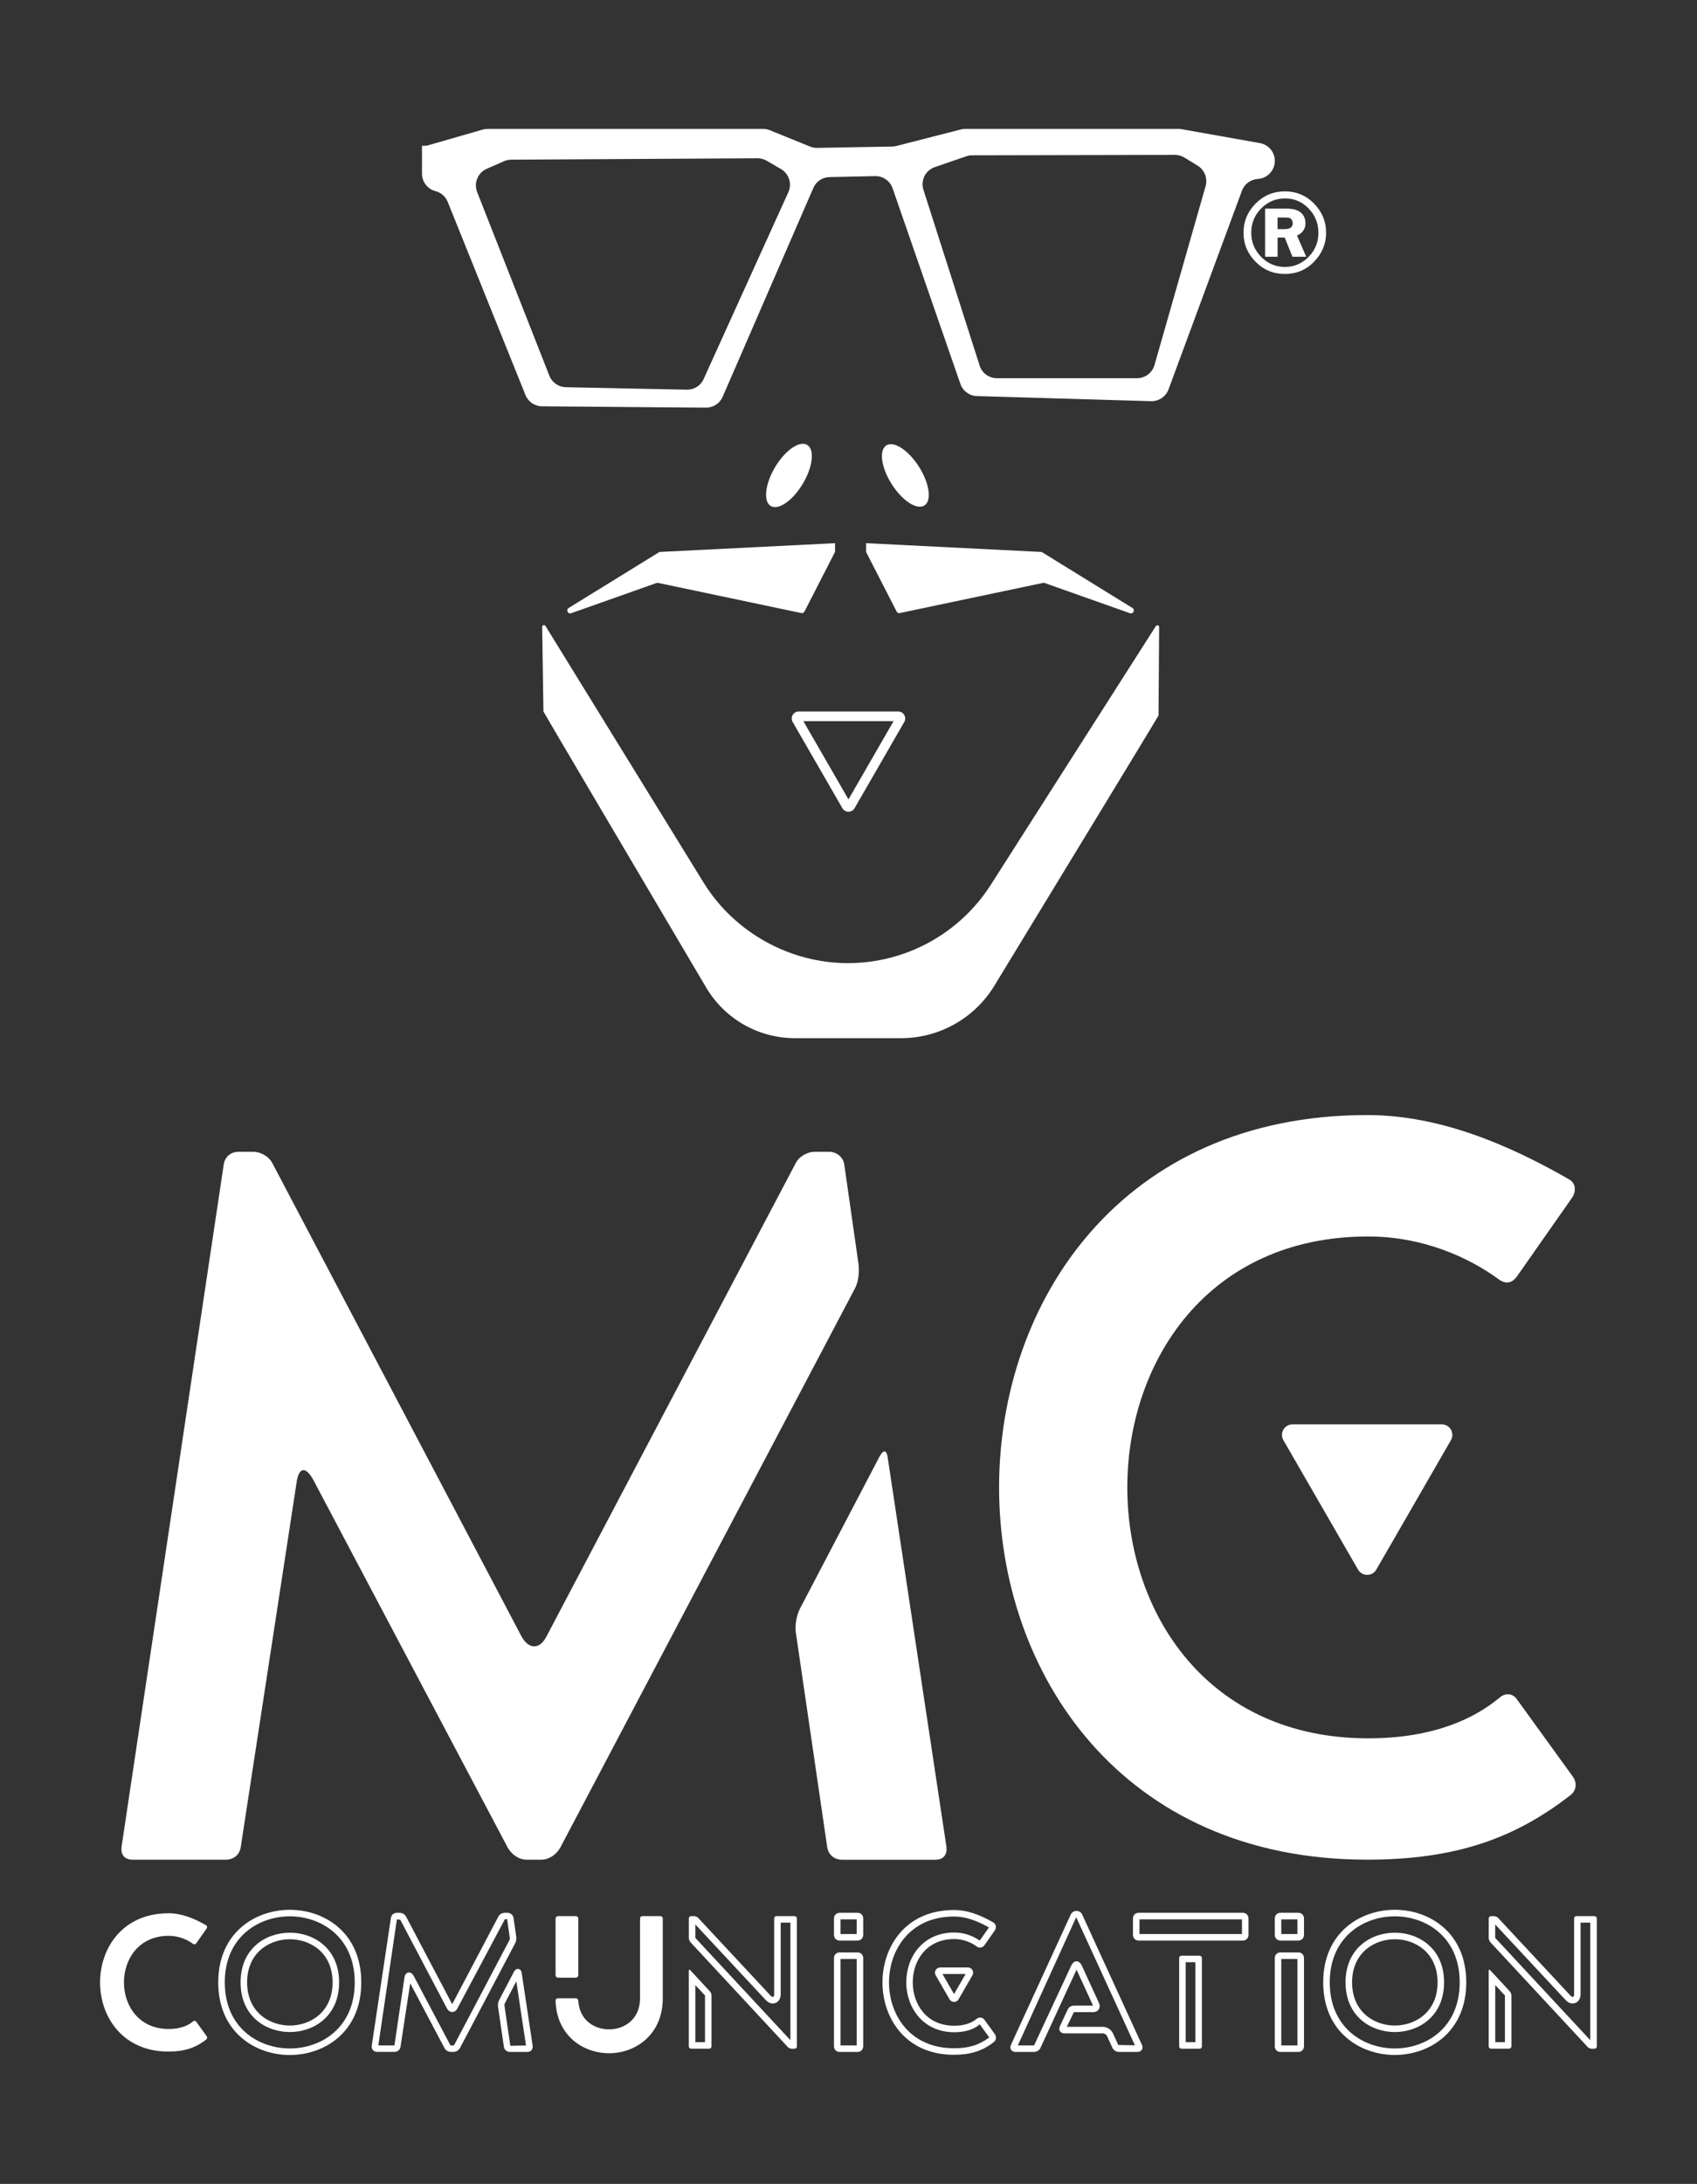 <svg xmlns="http://www.w3.org/2000/svg" xmlns:i="http://ns.adobe.com/AdobeIllustrator/10.0/" id="Livello_1" viewBox="0 0 440.74 566.95"><rect x="0" y="0" width="440.74" height="566.95" fill="#333333" stroke="none"/><defs><style>      .st0 {        fill-rule: evenodd;      }      .st0, .st1 {        fill: #fff;      }    </style></defs><g><g><path class="st1" d="M31.58,479.37l26.51-176.95c.27-2.1,1.84-3.42,3.94-3.42h3.68c2.1,0,4.2,1.32,4.99,2.89l64.58,122.61c1.05,2.1,2.37,2.89,3.41,2.89,1.31,0,2.36-.79,3.41-2.89l64.59-122.61c.79-1.57,2.89-2.89,4.99-2.89h3.67c1.84,0,3.68,1.32,3.94,3.42l3.68,25.73c.26,2.1,0,4.73-1.05,6.56l-76.4,144.92c-1.05,1.84-2.89,3.15-4.99,3.15h-3.68c-2.1,0-3.94-1.31-4.99-3.15l-50.41-95.3c-2.1-3.94-3.94-3.41-4.46.79l-14.44,94.25c-.26,2.1-1.84,3.41-3.94,3.41h-24.16c-2.1,0-3.15-1.31-2.88-3.41"></path><path class="st1" d="M208,417.15l20.48-39.12c1.05-1.84,1.84-1.58,2.1.53l15.22,100.82c.27,2.1-.78,3.41-2.89,3.41h-24.15c-2.1,0-3.68-1.31-3.94-3.41l-8.14-55.66c-.26-2.1.26-4.73,1.31-6.56"></path></g><g><path class="st1" d="M355.07,289.47c18.53,0,36.27,7.42,52.43,16.68,1.86,1.06,1.86,3.18.8,4.77l-14.29,20.39c-1.32,1.86-2.92,2.12-4.77.8-7.95-5.83-19.86-11.12-33.9-11.12-83.41,0-83.41,130.28,0,130.28,17.21,0,27.81-5.29,34.16-10.59,1.59-1.33,3.45-1.06,4.51.52l14.56,20.12c1.07,1.59.8,3.71-.79,4.77-14.31,11.12-29.66,16.68-52.7,16.68-63.82,0-95.6-48.46-95.6-96.65s31.78-96.65,95.6-96.65"></path><path class="st1" d="M357.45,407.47c-1.06,1.83-3.69,1.83-4.74,0l-9.7-16.8-9.69-16.8c-1.05-1.82.26-4.11,2.37-4.11h38.77c2.11,0,3.42,2.28,2.37,4.11l-9.68,16.8-9.7,16.8Z"></path></g></g><g><path class="st1" d="M43.77,496.68c3.44,0,6.74,1.38,9.73,3.1.35.2.35.59.15.89l-2.66,3.78c-.25.35-.54.39-.89.15-1.47-1.08-3.69-2.06-6.29-2.06-15.49,0-15.49,24.19,0,24.19,3.2,0,5.16-.99,6.34-1.97.29-.25.64-.2.83.1l2.7,3.74c.2.3.15.69-.15.89-2.66,2.06-5.51,3.1-9.79,3.1-11.85,0-17.75-9-17.75-17.95s5.9-17.95,17.75-17.95"></path><g><path class="st1" d="M117.79,532.68h-.69c-.67,0-1.31-.39-1.67-1.02l-8.89-16.8-2.52,16.46c-.09.78-.74,1.35-1.57,1.35h-4.52c-.43,0-.81-.16-1.06-.45-.26-.29-.37-.7-.32-1.14v-.02s4.97-33.14,4.97-33.14c.09-.79.74-1.36,1.57-1.36h.69c.7,0,1.39.41,1.69,1l11.97,22.73,11.99-22.74c.29-.58.99-.99,1.68-.99h.69c.8,0,1.48.6,1.58,1.39l.69,4.8c.08.65-.03,1.3-.3,1.77l-14.29,27.12c-.38.65-1.01,1.04-1.68,1.04ZM98.22,531.31h0s0,0,0,0ZM97.38,531.2l.84.1-.84-.1ZM106.24,512.05c.37,0,.83.2,1.23.95l9.45,17.85c.04.08.13.14.18.14h.69c.05,0,.14-.06.2-.16l14.29-27.12c.09-.16.14-.43.11-.73l-.69-4.8-.59.09-12.28,23.05c-.33.66-.8,1-1.39,1-.27,0-.94-.1-1.4-1.01l-12.09-22.95-.87-.09-4.82,32.72h4.18l2.6-17.57c.13-.99.61-1.28,1-1.35.06-.01.13-.02.19-.02Z"></path><path class="st1" d="M136.96,532.68h-4.52c-.84,0-1.48-.57-1.58-1.39l-1.52-10.4c-.08-.58.05-1.24.34-1.75l3.83-7.32c.42-.73.95-.71,1.17-.66.26.05.72.26.82,1.06l2.84,18.86c.06.45-.05.86-.31,1.16-.26.29-.64.45-1.07.45ZM134.1,514.35l-2.94,5.62c-.11.19-.17.49-.14.7l1.52,10.42,4.07-.08-2.51-16.65Z"></path></g><g><path class="st1" d="M144.93,518.76c-.39,0-.64.25-.64.64.29,9.05,7.13,13.62,13.92,13.62s13.92-4.76,13.92-14.26v-20.7c0-.39-.29-.64-.64-.64h-4.62c-.39,0-.64.25-.64.64v20.7c0,5.36-3.98,8.06-8.02,8.06s-7.72-2.51-8.02-7.42c-.05-.39-.24-.64-.64-.64h-4.62"></path><path class="st1" d="M144.93,497.42h4.62c.35,0,.64.29.64.64v14.71c0,.35-.29.64-.64.64h-4.62c-.35,0-.64-.29-.64-.64v-14.7c0-.35.29-.64.64-.64Z"></path></g><g><path class="st1" d="M205.28,499.12v30.51l-24.69-26.55v-3.49l18.35,19.69c.25.25.84.83,1.78.83s2.04-.76,2.04-2.43v-18.56h2.51M206.33,497.42h-4.62c-.39,0-.64.24-.64.64v19.62c0,.49-.15.74-.34.74s-.35-.1-.59-.34l-18.83-20.21c-.24-.25-.69-.44-1.03-.44h-.74c-.39,0-.64.24-.64.64v5.02c0,.39.2.84.44,1.13l25.22,27.14c.25.29.69.49,1.08.49h.69c.39,0,.64-.24.64-.64v-33.14c0-.39-.25-.64-.64-.64h0Z"></path><path class="st1" d="M180.59,515.34l2.51,2.68v12.12h-2.51v-14.8M179.06,511.34c-.1,0-.17.11-.17.34v19.52c0,.39.25.64.64.64h4.62c.39,0,.64-.24.64-.64v-13.18c0-.39-.2-.84-.44-1.08l-5.01-5.41c-.1-.13-.2-.19-.28-.19h0Z"></path></g><path class="st1" d="M295.43,532.68h-4.82c-.73,0-1.43-.45-1.71-1.1l-1.37-2.98c-.2-.44-.68-.74-1.19-.74h-9.93c-.65,0-.97-.34-1.1-.54-.23-.34-.26-.79-.08-1.22l2.04-4.36c.27-.65.93-1.08,1.65-1.08h4.92c.09.17.07.06,0-.09l-4.24-9.24-9.36,20.27c-.27.63-.95,1.08-1.66,1.08h-4.87c-.65,0-.97-.34-1.11-.55-.23-.34-.25-.79-.06-1.22v-.02s15.55-33.88,15.55-33.88c.21-.53.85-.94,1.51-.94s1.25.4,1.48.99l15.52,33.83c.19.45.17.9-.06,1.24-.14.21-.46.55-1.11.55ZM264.36,530.99h4.21l9.66-20.75c.36-.72.82-1.08,1.36-1.08.81,0,1.21.79,1.35,1.05l4.44,9.67c.38.86.2,1.43-.02,1.76-.17.27-.6.71-1.53.71h-4.92l-1.84,3.81h9.26c1.18,0,2.25.68,2.73,1.72l1.38,3,4.32.08-15.25-33.25-15.15,33.26Z"></path><g><path class="st1" d="M322.77,503.77h-27.04c-.86,0-1.48-.63-1.48-1.49v-4.23c0-.86.62-1.49,1.48-1.49h27.04c.86,0,1.49.63,1.49,1.49v4.23c0,.86-.63,1.49-1.49,1.49ZM295.09,502.29h.85s0,0,0,0h-.85ZM295.94,502.08h26.62v-3.81h-26.62v3.81Z"></path><path class="st1" d="M310.45,509.39v20.75h-2.51v-20.75h2.51M311.51,507.7h-4.62c-.34,0-.64.24-.64.64v22.87c0,.39.29.64.64.64h4.62c.39,0,.64-.24.64-.64v-22.87c0-.39-.25-.64-.64-.64h0Z"></path></g><g><path class="st1" d="M337.19,503.77h-4.62c-.86,0-1.49-.63-1.49-1.49v-4.23c0-.86.63-1.49,1.49-1.49h4.62c.86,0,1.48.63,1.48,1.49v4.23c0,.86-.62,1.49-1.48,1.49ZM331.92,502.29h.85s0,0,0,0h-.85ZM332.77,502.08h4.2v-3.81h-4.2v3.81Z"></path><path class="st1" d="M337.19,532.69h-4.62c-.86,0-1.49-.63-1.49-1.49v-22.87c0-.86.63-1.48,1.49-1.48h4.62c.86,0,1.48.62,1.48,1.48v22.87c0,.86-.62,1.49-1.48,1.49ZM332.77,530.99h4.2v-22.45h-4.2v22.45ZM332.56,507.7v.85s0,0,0,0v-.85Z"></path></g><path class="st1" d="M362.26,533.47c-8.96,0-18.6-5.9-18.6-18.85s9.64-18.84,18.6-18.84,18.55,5.9,18.55,18.84-9.62,18.85-18.55,18.85ZM362.26,497.48c-8.14,0-16.9,5.37-16.9,17.15s8.76,17.15,16.9,17.15,16.85-5.37,16.85-17.15-8.74-17.15-16.85-17.15ZM362.26,527.52c-6.16,0-12.8-4.03-12.8-12.9s6.63-12.89,12.8-12.89,12.79,4.03,12.79,12.89-6.63,12.9-12.79,12.9ZM362.26,503.43c-5.35,0-11.1,3.51-11.1,11.2s5.76,11.2,11.1,11.2,11.1-3.51,11.1-11.2-5.75-11.2-11.1-11.2Z"></path><g><path class="st1" d="M413.02,499.12v30.51l-24.69-26.55v-3.49l18.35,19.69c.25.25.84.83,1.78.83s2.04-.76,2.04-2.43v-18.56h2.51M414.08,497.42h-4.62c-.39,0-.64.24-.64.64v19.62c0,.49-.15.74-.34.74s-.35-.1-.59-.34l-18.83-20.21c-.24-.25-.69-.44-1.03-.44h-.74c-.39,0-.64.24-.64.64v5.02c0,.39.2.84.44,1.13l25.22,27.14c.25.29.69.49,1.08.49h.69c.39,0,.64-.24.64-.64v-33.14c0-.39-.25-.64-.64-.64h0Z"></path><path class="st1" d="M388.34,515.34l2.51,2.68v12.12h-2.51v-14.8M386.81,511.34c-.1,0-.17.11-.17.34v19.52c0,.39.25.64.64.64h4.62c.39,0,.64-.24.64-.64v-13.18c0-.39-.2-.84-.44-1.08l-5.01-5.41c-.1-.13-.2-.19-.28-.19h0Z"></path></g><g><path class="st1" d="M247.79,533.43c-12.78,0-18.6-9.74-18.6-18.79s5.82-18.8,18.6-18.8c3.11,0,6.35,1.02,10.16,3.21.34.2.57.51.66.87.1.4.01.84-.23,1.21l-2.67,3.81c-.53.73-1.34.87-2.07.35-.98-.72-3.02-1.91-5.81-1.91-3.33,0-6.12,1.2-8.07,3.48-1.74,2.04-2.7,4.8-2.7,7.77,0,5.42,3.37,11.25,10.77,11.25,2.44,0,4.39-.6,5.8-1.77.34-.27.74-.39,1.13-.34.38.05.72.27.95.61l2.69,3.71c.48.73.31,1.63-.36,2.09-2.91,2.26-5.99,3.24-10.26,3.24ZM247.79,497.53c-11.61,0-16.9,8.86-16.9,17.1s5.29,17.1,16.9,17.1c3.79,0,6.53-.84,9.13-2.81l-2.47-3.41c-1.52,1.36-3.81,2.06-6.61,2.06-8.18,0-12.47-6.51-12.47-12.94,0-3.37,1.1-6.52,3.11-8.87,2.28-2.67,5.51-4.08,9.36-4.08,3.1,0,5.41,1.26,6.61,2.1l2.4-3.41c-3.43-1.94-6.32-2.84-9.06-2.84ZM257.05,528.81s0,0,0,0c0,0,0,0,0,0ZM254.33,525.35h0s0,0,0,0Z"></path><path class="st1" d="M247.79,519.7c-.49,0-.94-.26-1.18-.68l-3.6-6.24c-.24-.42-.24-.93,0-1.35.24-.42.69-.68,1.17-.68h7.2c.49,0,.93.25,1.18.68.24.42.24.94,0,1.35l-3.6,6.24c-.24.42-.69.68-1.18.68ZM247.49,518.17s0,0,0,0h0ZM248.08,518.17h0s0,0,0,0ZM244.77,512.44l3.01,5.22,3.01-5.22h-6.02Z"></path></g><path class="st1" d="M75.28,533.48c-8.96,0-18.6-5.9-18.6-18.85s9.64-18.84,18.6-18.84,18.55,5.9,18.55,18.84-9.62,18.85-18.55,18.85ZM75.28,497.48c-8.14,0-16.9,5.37-16.9,17.15s8.76,17.15,16.9,17.15,16.85-5.37,16.85-17.15-8.74-17.15-16.85-17.15ZM75.28,527.52c-6.16,0-12.8-4.03-12.8-12.9s6.63-12.89,12.8-12.89,12.79,4.03,12.79,12.89-6.63,12.9-12.79,12.9ZM75.28,503.43c-5.35,0-11.1,3.51-11.1,11.2s5.76,11.2,11.1,11.2,11.1-3.51,11.1-11.2-5.75-11.2-11.1-11.2Z"></path><g><path class="st1" d="M222.71,503.77h-4.62c-.86,0-1.49-.63-1.49-1.49v-4.23c0-.86.63-1.49,1.49-1.49h4.62c.86,0,1.48.63,1.48,1.49v4.23c0,.86-.62,1.49-1.48,1.49ZM217.45,502.29h.85s0,0,0,0h-.85ZM218.3,502.08h4.2v-3.81h-4.2v3.81Z"></path><path class="st1" d="M222.71,532.69h-4.62c-.86,0-1.49-.63-1.49-1.49v-22.87c0-.86.63-1.48,1.49-1.48h4.62c.86,0,1.48.62,1.48,1.48v22.87c0,.86-.62,1.49-1.48,1.49ZM218.3,530.99h4.2v-22.45h-4.2v22.45ZM218.09,507.7v.85s0,0,0,0v-.85Z"></path></g></g><g><g><path class="st1" d="M232.07,187.22l-5.85,10.15-5.86,10.15-5.85-10.15-5.86-10.15h23.42M233.27,184.7h-25.82c-1.4,0-2.28,1.52-1.58,2.73l6.46,11.19,6.45,11.19c.35.61.97.91,1.58.91s1.23-.3,1.58-.91l6.46-11.19,6.45-11.19c.7-1.22-.17-2.73-1.58-2.73h0Z"></path><path class="st1" d="M231.59,125.68c2.72,4.31,6.53,6.79,8.5,5.54,1.95-1.23,1.32-5.74-1.41-10.04-2.74-4.31-6.54-6.8-8.49-5.55-1.96,1.25-1.34,5.74,1.4,10.05"></path><path class="st0" d="M300.19,162.54l-42.86,67.15c-8.09,12.67-22.09,20.34-37.12,20.34s-29.47-7.92-37.49-20.93l-41.05-66.6c-.22-.36-.77-.26-.86.16l.33,22.05c-.02.09,28.23,47.9,42.26,71.65,4.81,8.14,13.55,13.14,23.01,13.15,8.49.01,19.05.01,27.65,0,9.89-.01,19.04-5.16,24.19-13.61,14.41-23.65,42.65-70.05,42.64-70.14l.16-23.04c-.06-.42-.62-.54-.85-.18"></path><path class="st0" d="M216.87,143.28l-7.93,15.47c-.16.31-.5.47-.83.4l-37.2-7.83c-.14-.03-.28-.02-.41.03l-22.15,7.84c-.86.31-1.42-.88-.65-1.36l23.41-14.44c.11-.07.23-.1.36-.11l45.41-2.27"></path><path class="st0" d="M111.48,37.67c-.42.12-.86.18-1.3.18h-.58v7.23c0,2.14,1.44,4,3.51,4.54h0c1.44.38,2.61,1.41,3.17,2.79l20.19,50.13c.71,1.77,2.41,2.93,4.31,2.94l42.56.35c1.89.01,3.6-1.1,4.35-2.83l23.55-54.21c.73-1.69,2.38-2.79,4.21-2.82l11.84-.25c2.03-.04,3.86,1.23,4.53,3.15l17.61,50.8c.64,1.84,2.35,3.09,4.3,3.15l45.21,1.33c2.02.06,3.85-1.18,4.55-3.07l19.06-51.56c.62-1.68,2.15-2.86,3.93-3.04l.39-.04c2.4-.24,4.22-2.26,4.22-4.67,0-2.28-1.63-4.23-3.88-4.62l-20.37-3.62c-.27-.05-.54-.07-.82-.07h-55.32c-.39,0-.78.05-1.16.15l-16.71,4.28c-.35.09-.72.14-1.08.15l-19.51.35c-.64.01-1.26-.1-1.85-.34l-10.44-4.24c-.56-.23-1.16-.35-1.77-.35h-71.5c-.44,0-.87.06-1.3.18l-13.95,4.01ZM178.36,101.16l-31.4-.64c-1.89-.04-3.58-1.21-4.28-2.98l-18.76-47.69c-.92-2.35.17-5,2.48-6.02l4.5-1.98c.59-.26,1.22-.39,1.86-.4l63.98-.36c.84,0,1.67.22,2.4.64l3.7,2.16c2.08,1.22,2.91,3.81,1.91,6l-22.01,48.52c-.77,1.71-2.49,2.79-4.37,2.75M295.32,98.18h-36.42c-2.04,0-3.85-1.32-4.47-3.27l-14.6-45.65c-.78-2.43.53-5.04,2.94-5.87l8.16-2.81c.49-.17,1-.26,1.52-.26l52.7-.11c.87,0,1.73.24,2.47.7l3.44,2.11c1.79,1.1,2.63,3.27,2.06,5.29l-13.28,46.46c-.58,2.02-2.42,3.41-4.52,3.41"></path><path class="st0" d="M224.93,143.28l7.94,15.47c.15.31.49.47.83.4l37.2-7.83c.14-.03.28-.02.41.03l22.15,7.84c.86.3,1.43-.89.65-1.36l-23.41-14.44c-.11-.07-.23-.1-.36-.11l-45.41-2.27"></path><path class="st1" d="M208.51,125.57c-2.61,4.39-6.34,6.97-8.33,5.79-1.99-1.19-1.48-5.7,1.12-10.09,2.61-4.37,6.35-6.96,8.33-5.78,1.99,1.18,1.5,5.7-1.12,10.08"></path></g><path class="st1" d="M333.69,71.12c-2.98,0-5.52-1.05-7.6-3.17-2.09-2.11-3.13-4.63-3.13-7.55s1.05-5.44,3.14-7.55c2.09-2.11,4.62-3.17,7.6-3.17s5.54,1.07,7.61,3.2c2.07,2.13,3.1,4.64,3.1,7.52s-1.03,5.36-3.09,7.51c-2.06,2.14-4.6,3.21-7.62,3.21M342.41,60.41c0-2.44-.84-4.53-2.53-6.28-1.69-1.75-3.73-2.62-6.13-2.62s-4.5.87-6.21,2.61c-1.71,1.74-2.57,3.83-2.57,6.28s.86,4.54,2.58,6.29c1.72,1.74,3.78,2.61,6.16,2.61s4.43-.87,6.15-2.61c1.71-1.74,2.56-3.83,2.56-6.28M331.81,61.67v4.98h-3.24v-12.49h5.6c1.67,0,2.89.35,3.69,1.04.79.69,1.19,1.6,1.19,2.74,0,1.49-.73,2.56-2.2,3.21l2.4,5.5h-3.58l-2.01-4.98h-1.85ZM331.81,56.45v3.03h1.69c.85,0,1.44-.14,1.76-.4.32-.27.48-.66.48-1.16,0-.33-.1-.63-.29-.89-.19-.26-.41-.42-.64-.48-.23-.06-.69-.09-1.37-.09h-1.63Z"></path></g></svg>